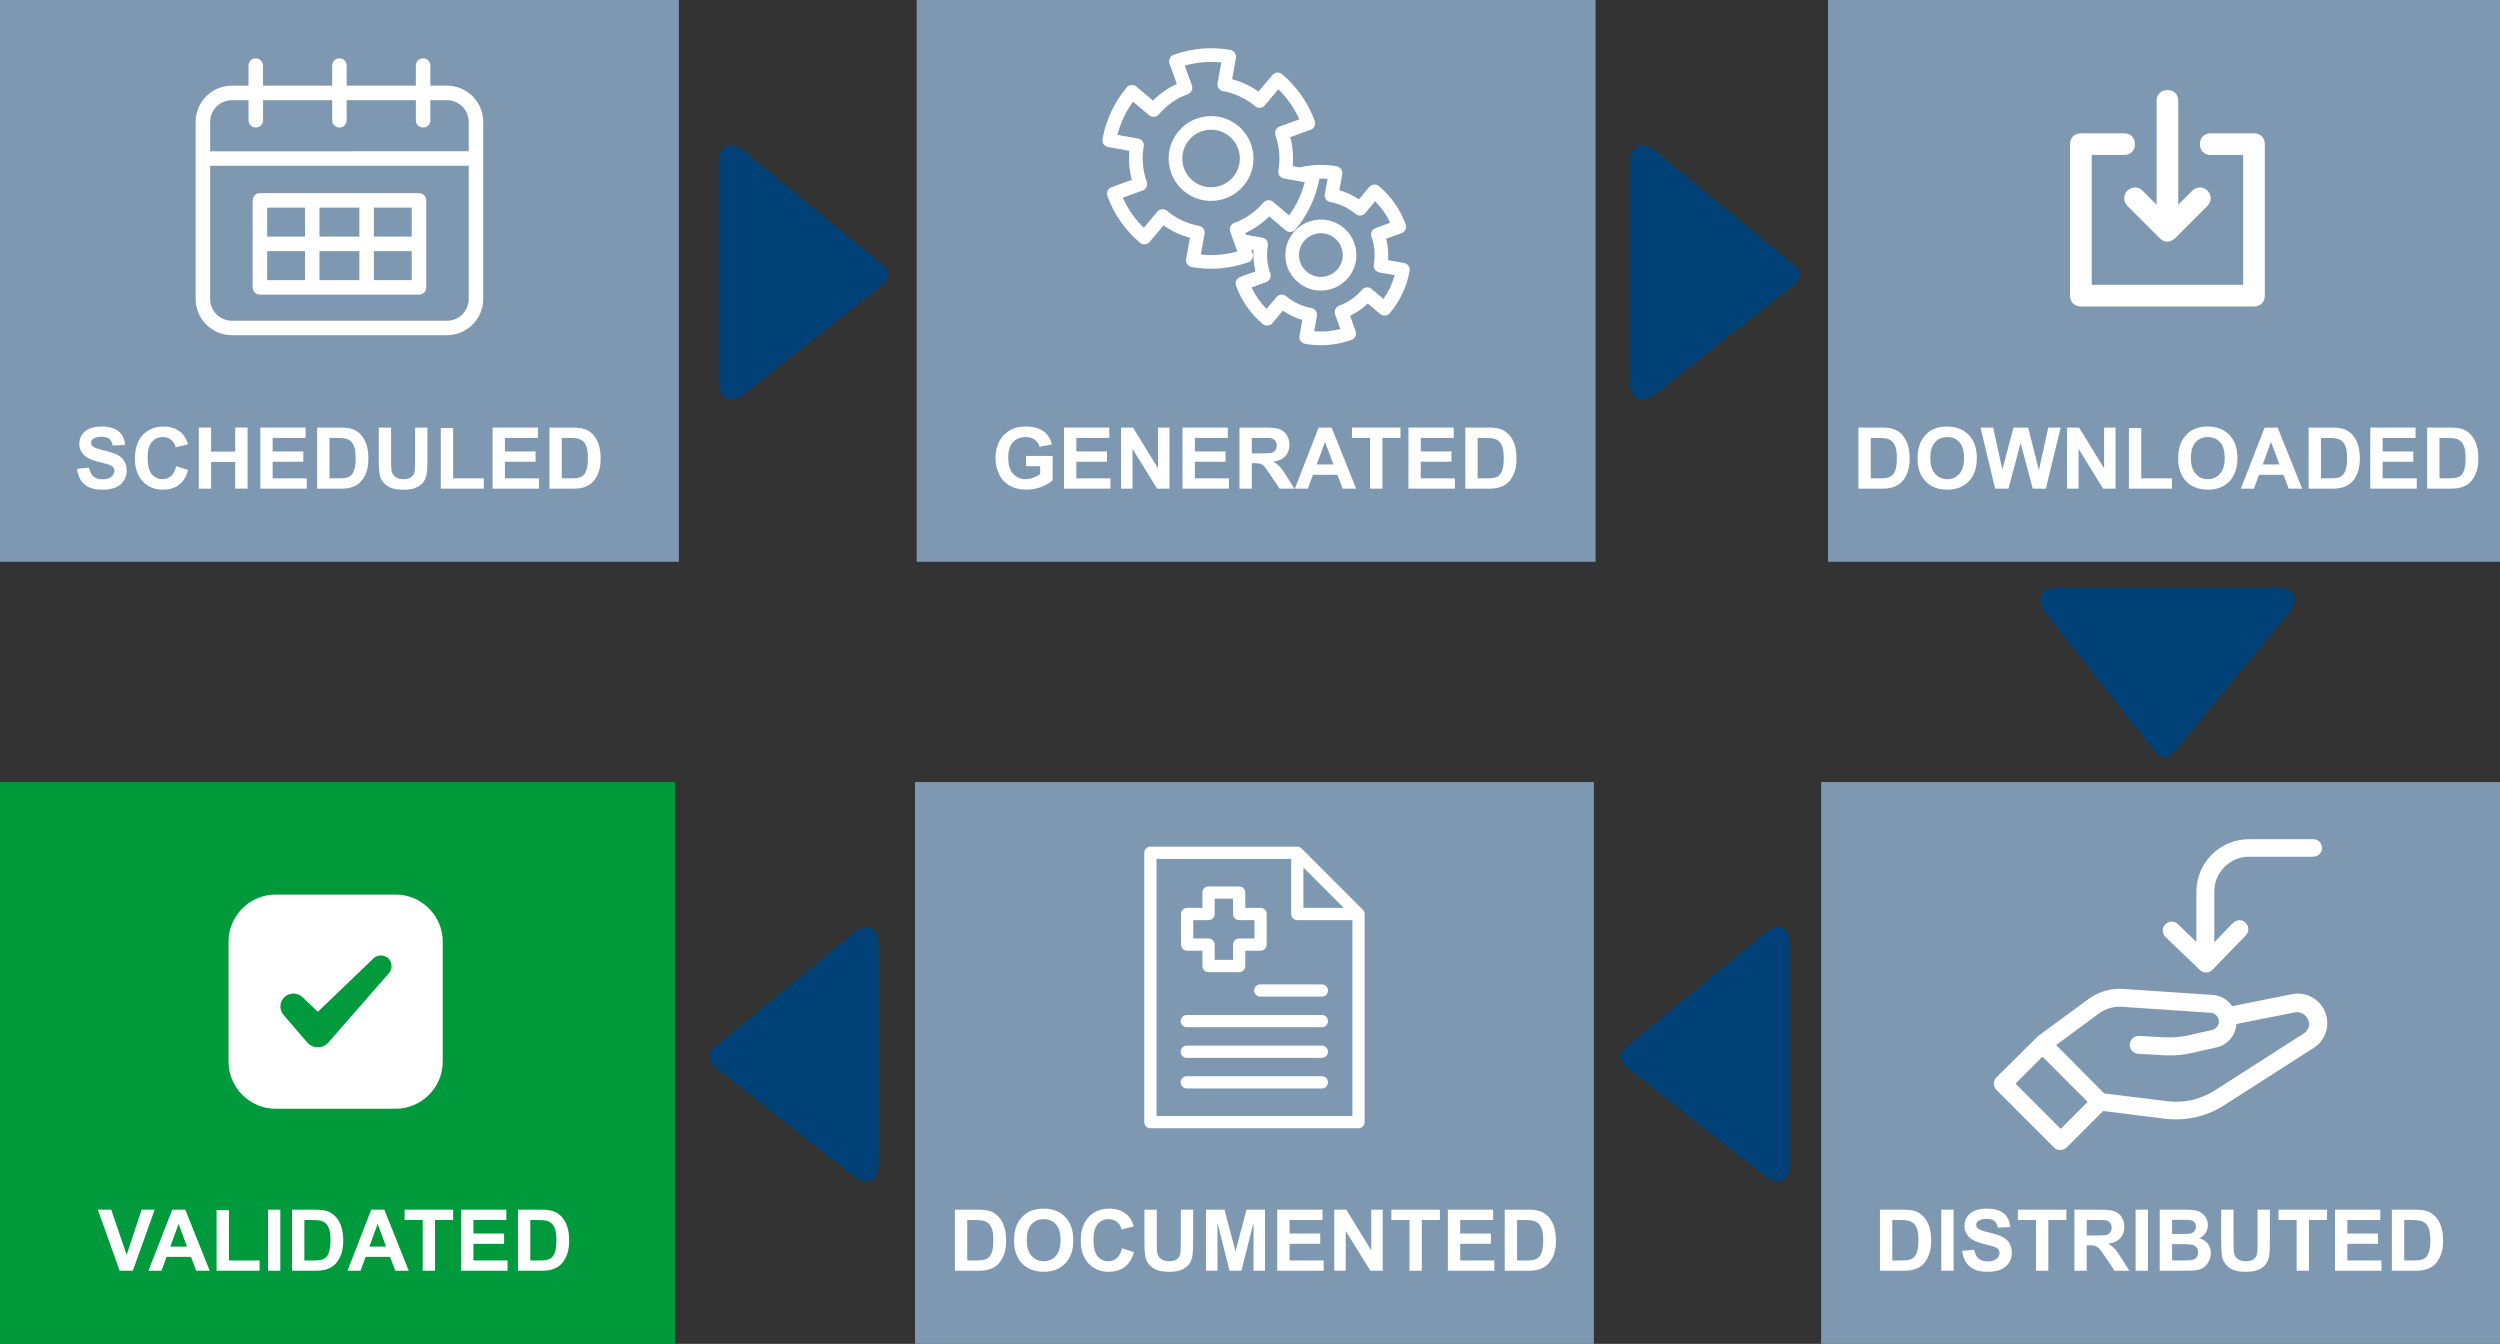 <?xml version="1.0" encoding="utf-8"?>
<!-- Generator: Adobe Illustrator 14.0.0, SVG Export Plug-In . SVG Version: 6.00 Build 43363)  -->
<!DOCTYPE svg PUBLIC "-//W3C//DTD SVG 1.1//EN" "http://www.w3.org/Graphics/SVG/1.1/DTD/svg11.dtd">
<svg version="1.1" id="Calque_1" xmlns="http://www.w3.org/2000/svg" xmlns:xlink="http://www.w3.org/1999/xlink" x="0px" y="0px"
	 width="351.622px" height="189.012px" viewBox="0 0 351.622 189.012" enable-background="new 0 0 351.622 189.012"
	 xml:space="preserve">
<rect x="0" y="0" width="351.622" height="189.012" fill="#333333" stroke="none"/>
<path fill="#004277" d="M101.087,22.953c0-2.549,1.602-3.299,3.577-1.676l19.613,16.115c0.876,0.721,0.866,1.873-0.029,2.578
	l-19.525,15.391c-2.008,1.584-3.636,0.799-3.636-1.748V22.953z"/>
<g>
	<rect fill="#7F98B1" width="95.482" height="79.012"/>
	<g>
		<path fill="#FFFFFF" d="M36.556,41.438h22.372c0.271,0,0.528-0.105,0.721-0.297c0.192-0.193,0.297-0.451,0.297-0.723V28.184
			c0-0.27-0.104-0.527-0.297-0.721c-0.192-0.191-0.45-0.301-0.721-0.301H36.556c-0.564,0-1.019,0.459-1.019,1.021v12.234
			c0,0.271,0.107,0.529,0.298,0.723C36.026,41.332,36.286,41.438,36.556,41.438L36.556,41.438z M52.584,29.203h5.323v4.078h-5.323
			V29.203z M52.584,35.32h5.323v4.08h-5.323V35.32z M44.938,29.203h5.608v4.078h-5.608V29.203z M44.938,35.32h5.608v4.08h-5.608
			V35.32z M37.576,29.203h5.323v4.078h-5.323V29.203z M37.576,35.32h5.323v4.08h-5.323V35.32z"/>
		<path fill="#FFFFFF" d="M67.967,17.146c0-1.352-0.539-2.648-1.494-3.605c-0.956-0.955-2.254-1.494-3.604-1.494h-2.342V9.223
			c0-0.561-0.453-1.02-1.018-1.02s-1.021,0.459-1.021,1.02v2.824h-9.727V9.223c0-0.561-0.458-1.02-1.021-1.02
			c-0.563,0-1.019,0.459-1.019,1.02v2.824h-9.727V9.223c0-0.561-0.457-1.02-1.021-1.02c-0.563,0-1.018,0.459-1.018,1.02v2.824
			h-2.342c-1.352,0-2.648,0.539-3.604,1.494c-0.958,0.957-1.494,2.254-1.494,3.605v24.898c0,1.352,0.537,2.648,1.494,3.605
			c0.956,0.957,2.252,1.492,3.604,1.492h30.254c1.35,0,2.645-0.535,3.604-1.492c0.956-0.957,1.494-2.254,1.494-3.605V17.146z
			 M65.925,42.049v0.002c0,0.811-0.32,1.59-0.894,2.164c-0.574,0.574-1.35,0.895-2.162,0.895H32.616c-0.812,0-1.59-0.32-2.164-0.895
			c-0.572-0.574-0.894-1.354-0.894-2.164V23.314h36.37L65.925,42.049z M65.925,21.279l-36.369,0.002v-4.129
			c0-0.813,0.321-1.592,0.896-2.162c0.574-0.574,1.352-0.896,2.164-0.896h2.341v2.824c0,0.564,0.455,1.018,1.018,1.018
			c0.564,0,1.021-0.453,1.021-1.018v-2.83h9.727v2.824c0,0.563,0.457,1.02,1.019,1.02c0.563,0,1.021-0.457,1.021-1.02v-2.824h9.727
			v2.824c0,0.563,0.457,1.02,1.021,1.02s1.018-0.457,1.018-1.02v-2.824h2.342c0.812,0,1.588,0.322,2.162,0.895
			c0.574,0.574,0.894,1.355,0.894,2.164V21.279z"/>
	</g>
	<g>
		<path fill="#FFFFFF" d="M10.839,65.933l1.688-0.164c0.102,0.566,0.308,0.982,0.618,1.248s0.729,0.398,1.257,0.398
			c0.559,0,0.979-0.118,1.263-0.354s0.425-0.513,0.425-0.829c0-0.203-0.06-0.376-0.179-0.519s-0.327-0.267-0.624-0.372
			c-0.203-0.07-0.666-0.195-1.389-0.375c-0.93-0.23-1.582-0.514-1.957-0.85c-0.527-0.473-0.791-1.049-0.791-1.729
			c0-0.438,0.124-0.847,0.372-1.228s0.605-0.671,1.072-0.87s1.03-0.299,1.69-0.299c1.078,0,1.89,0.236,2.435,0.709
			s0.831,1.104,0.858,1.893l-1.734,0.076c-0.074-0.441-0.233-0.759-0.478-0.952s-0.61-0.29-1.099-0.29
			c-0.504,0-0.898,0.104-1.184,0.311c-0.184,0.133-0.275,0.311-0.275,0.533c0,0.203,0.086,0.377,0.258,0.521
			c0.219,0.184,0.75,0.375,1.594,0.574s1.468,0.405,1.872,0.618s0.721,0.504,0.949,0.873s0.343,0.825,0.343,1.368
			c0,0.492-0.137,0.953-0.41,1.383s-0.66,0.749-1.16,0.958s-1.123,0.313-1.869,0.313c-1.086,0-1.92-0.251-2.502-0.753
			S10.952,66.894,10.839,65.933z"/>
		<path fill="#FFFFFF" d="M24.778,65.569l1.682,0.533c-0.258,0.938-0.687,1.634-1.286,2.089s-1.36,0.683-2.282,0.683
			c-1.141,0-2.078-0.39-2.813-1.169s-1.102-1.845-1.102-3.196c0-1.43,0.369-2.54,1.107-3.331s1.709-1.187,2.912-1.187
			c1.051,0,1.904,0.311,2.561,0.932c0.391,0.367,0.684,0.895,0.879,1.582l-1.717,0.41c-0.102-0.445-0.313-0.797-0.636-1.055
			s-0.714-0.387-1.175-0.387c-0.637,0-1.153,0.229-1.55,0.686s-0.595,1.197-0.595,2.221c0,1.086,0.195,1.859,0.586,2.32
			s0.898,0.691,1.523,0.691c0.461,0,0.857-0.146,1.189-0.439S24.634,66.198,24.778,65.569z"/>
		<path fill="#FFFFFF" d="M27.954,68.728v-8.59h1.734v3.381h3.398v-3.381h1.734v8.59h-1.734v-3.756h-3.398v3.756H27.954z"/>
		<path fill="#FFFFFF" d="M36.614,68.728v-8.59h6.369v1.453h-4.635v1.904h4.313v1.447h-4.313v2.338h4.799v1.447H36.614z"/>
		<path fill="#FFFFFF" d="M44.612,60.138h3.17c0.715,0,1.26,0.055,1.635,0.164c0.504,0.148,0.936,0.412,1.295,0.791
			s0.633,0.843,0.82,1.392s0.281,1.226,0.281,2.03c0,0.707-0.088,1.316-0.264,1.828c-0.215,0.625-0.521,1.131-0.92,1.518
			c-0.301,0.293-0.707,0.521-1.219,0.686c-0.383,0.121-0.895,0.182-1.535,0.182h-3.264V60.138z M46.347,61.591v5.689h1.295
			c0.484,0,0.834-0.027,1.049-0.082c0.281-0.07,0.515-0.189,0.7-0.357s0.337-0.444,0.454-0.829s0.176-0.909,0.176-1.573
			s-0.059-1.174-0.176-1.529s-0.281-0.633-0.492-0.832s-0.479-0.334-0.803-0.404c-0.242-0.055-0.717-0.082-1.424-0.082H46.347z"/>
		<path fill="#FFFFFF" d="M53.272,60.138h1.734v4.652c0,0.738,0.021,1.217,0.064,1.436c0.074,0.352,0.251,0.634,0.53,0.847
			s0.661,0.319,1.146,0.319c0.492,0,0.863-0.101,1.113-0.302s0.4-0.448,0.451-0.741s0.076-0.779,0.076-1.459v-4.752h1.734v4.512
			c0,1.031-0.047,1.76-0.141,2.186s-0.267,0.785-0.519,1.078s-0.589,0.526-1.011,0.7s-0.973,0.261-1.652,0.261
			c-0.82,0-1.442-0.095-1.866-0.284s-0.759-0.436-1.005-0.738s-0.408-0.62-0.486-0.952c-0.113-0.492-0.17-1.219-0.17-2.18V60.138z"
			/>
		<path fill="#FFFFFF" d="M61.997,68.728v-8.52h1.734v7.072h4.313v1.447H61.997z"/>
		<path fill="#FFFFFF" d="M69.28,68.728v-8.59h6.369v1.453h-4.635v1.904h4.313v1.447h-4.313v2.338h4.799v1.447H69.28z"/>
		<path fill="#FFFFFF" d="M77.278,60.138h3.17c0.715,0,1.26,0.055,1.635,0.164c0.504,0.148,0.936,0.412,1.295,0.791
			s0.633,0.843,0.82,1.392s0.281,1.226,0.281,2.03c0,0.707-0.088,1.316-0.264,1.828c-0.215,0.625-0.521,1.131-0.92,1.518
			c-0.301,0.293-0.707,0.521-1.219,0.686c-0.383,0.121-0.895,0.182-1.535,0.182h-3.264V60.138z M79.013,61.591v5.689h1.295
			c0.484,0,0.834-0.027,1.049-0.082c0.281-0.07,0.515-0.189,0.7-0.357s0.337-0.444,0.454-0.829s0.176-0.909,0.176-1.573
			s-0.059-1.174-0.176-1.529s-0.281-0.633-0.492-0.832s-0.479-0.334-0.803-0.404c-0.242-0.055-0.717-0.082-1.424-0.082H79.013z"/>
	</g>
</g>
<rect x="128.927" fill="#7F98B1" width="95.482" height="79.012"/>
<g>
	<path fill="#FFFFFF" d="M144.313,65.569v-1.447h3.738v3.422c-0.363,0.352-0.89,0.661-1.579,0.929s-1.388,0.401-2.095,0.401
		c-0.898,0-1.682-0.188-2.35-0.565s-1.17-0.916-1.506-1.617s-0.504-1.464-0.504-2.288c0-0.895,0.188-1.689,0.563-2.385
		s0.924-1.229,1.646-1.6c0.551-0.285,1.236-0.428,2.057-0.428c1.066,0,1.899,0.224,2.499,0.671s0.985,1.065,1.157,1.854
		l-1.723,0.322c-0.121-0.422-0.349-0.755-0.683-0.999s-0.751-0.366-1.251-0.366c-0.758,0-1.36,0.24-1.808,0.721
		s-0.671,1.193-0.671,2.139c0,1.02,0.227,1.784,0.68,2.294s1.047,0.765,1.781,0.765c0.363,0,0.728-0.071,1.093-0.214
		s0.679-0.315,0.94-0.519v-1.09H144.313z"/>
	<path fill="#FFFFFF" d="M149.65,68.728v-8.59h6.369v1.453h-4.635v1.904h4.313v1.447h-4.313v2.338h4.799v1.447H149.65z"/>
	<path fill="#FFFFFF" d="M157.672,68.728v-8.59h1.688l3.516,5.736v-5.736h1.611v8.59h-1.74l-3.463-5.602v5.602H157.672z"/>
	<path fill="#FFFFFF" d="M166.32,68.728v-8.59h6.369v1.453h-4.635v1.904h4.313v1.447h-4.313v2.338h4.799v1.447H166.32z"/>
	<path fill="#FFFFFF" d="M174.33,68.728v-8.59h3.65c0.918,0,1.585,0.077,2.001,0.231s0.749,0.429,0.999,0.823
		s0.375,0.846,0.375,1.354c0,0.645-0.189,1.177-0.568,1.597s-0.945,0.685-1.699,0.794c0.375,0.219,0.685,0.459,0.929,0.721
		s0.573,0.727,0.987,1.395l1.049,1.676h-2.074l-1.254-1.869c-0.445-0.668-0.75-1.089-0.914-1.263s-0.338-0.293-0.521-0.357
		s-0.475-0.097-0.873-0.097h-0.352v3.586H174.33z M176.064,63.771h1.283c0.832,0,1.352-0.035,1.559-0.105s0.369-0.191,0.486-0.363
		s0.176-0.387,0.176-0.645c0-0.289-0.077-0.522-0.231-0.7s-0.372-0.29-0.653-0.337c-0.141-0.02-0.563-0.029-1.266-0.029h-1.354
		V63.771z"/>
	<path fill="#FFFFFF" d="M190.736,68.728h-1.887l-0.75-1.951h-3.434l-0.709,1.951h-1.84l3.346-8.59h1.834L190.736,68.728z
		 M187.543,65.329l-1.184-3.188l-1.16,3.188H187.543z"/>
	<path fill="#FFFFFF" d="M192.699,68.728v-7.137h-2.549v-1.453h6.826v1.453h-2.543v7.137H192.699z"/>
	<path fill="#FFFFFF" d="M198.096,68.728v-8.59h6.369v1.453h-4.635v1.904h4.313v1.447h-4.313v2.338h4.799v1.447H198.096z"/>
	<path fill="#FFFFFF" d="M206.094,60.138h3.17c0.715,0,1.26,0.055,1.635,0.164c0.504,0.148,0.936,0.412,1.295,0.791
		s0.633,0.843,0.82,1.392s0.281,1.226,0.281,2.03c0,0.707-0.088,1.316-0.264,1.828c-0.215,0.625-0.521,1.131-0.92,1.518
		c-0.301,0.293-0.707,0.521-1.219,0.686c-0.383,0.121-0.895,0.182-1.535,0.182h-3.264V60.138z M207.828,61.591v5.689h1.295
		c0.484,0,0.834-0.027,1.049-0.082c0.281-0.07,0.515-0.189,0.7-0.357s0.337-0.444,0.454-0.829s0.176-0.909,0.176-1.573
		s-0.059-1.174-0.176-1.529s-0.281-0.633-0.492-0.832s-0.479-0.334-0.803-0.404c-0.242-0.055-0.717-0.082-1.424-0.082H207.828z"/>
</g>
<g>
	<path fill="#FFFFFF" d="M174.897,26.139c1.026-1.219,1.518-2.764,1.382-4.352c-0.135-1.588-0.881-3.027-2.099-4.055
		c-1.218-1.025-2.763-1.52-4.351-1.383s-3.027,0.881-4.055,2.1c-1.026,1.219-1.518,2.764-1.383,4.352
		c0.136,1.588,0.881,3.027,2.1,4.055c1.117,0.941,2.481,1.4,3.84,1.4C172.03,28.256,173.719,27.535,174.897,26.139z M173.43,24.9
		c-1.438,1.707-3.995,1.924-5.701,0.486c-1.705-1.438-1.924-3.994-0.485-5.701c0.696-0.826,1.673-1.332,2.749-1.424
		c0.117-0.01,0.234-0.014,0.351-0.014c0.952,0,1.864,0.332,2.601,0.953c0.826,0.695,1.332,1.672,1.424,2.748
		C174.459,23.027,174.126,24.074,173.43,24.9z"/>
	<path fill="#FFFFFF" d="M188.996,32.057c-2.104-1.775-5.262-1.506-7.036,0.6c-0.86,1.02-1.271,2.313-1.158,3.643
		c0.114,1.328,0.737,2.535,1.758,3.395c0.909,0.766,2.034,1.176,3.21,1.176c0.144,0,0.288-0.006,0.433-0.02
		c1.329-0.113,2.534-0.736,3.394-1.758c0.86-1.02,1.271-2.313,1.157-3.641C190.641,34.121,190.017,32.916,188.996,32.057z
		 M188.129,37.855c-0.529,0.629-1.271,1.012-2.09,1.082c-0.819,0.07-1.615-0.184-2.243-0.713c-1.296-1.092-1.462-3.035-0.369-4.332
		c0.607-0.721,1.478-1.092,2.354-1.092c0.7,0,1.403,0.236,1.979,0.723c0.627,0.529,1.012,1.271,1.081,2.09
		C188.911,36.432,188.658,37.229,188.129,37.855z"/>
	<path fill="#FFFFFF" d="M198.264,38.105c0.012-0.066,0.017-0.131,0.015-0.195c-0.001-0.031-0.008-0.061-0.012-0.092
		s-0.005-0.064-0.012-0.094c-0.014-0.061-0.033-0.119-0.058-0.176l0,0c-0.024-0.055-0.055-0.107-0.088-0.156
		c-0.001-0.002-0.002-0.004-0.003-0.004c-0.029-0.043-0.063-0.08-0.099-0.117c-0.008-0.008-0.013-0.018-0.021-0.023
		c-0.031-0.031-0.066-0.057-0.102-0.082c-0.015-0.012-0.027-0.023-0.044-0.035c-0.021-0.014-0.046-0.023-0.068-0.035
		c-0.032-0.018-0.063-0.037-0.099-0.051c-0.006-0.002-0.012-0.002-0.017-0.006c-0.055-0.02-0.111-0.037-0.17-0.047l-2.255-0.402
		c0.075-1.014-0.012-2.033-0.257-3.02l2.153-0.779c0.245-0.088,0.431-0.266,0.536-0.482c0.002-0.004,0.005-0.008,0.006-0.012
		c0.023-0.049,0.041-0.102,0.056-0.154c0.002-0.006,0.005-0.012,0.007-0.02c0.013-0.051,0.02-0.104,0.023-0.158
		c0.001-0.008,0.004-0.016,0.004-0.023c0.007-0.125-0.011-0.254-0.056-0.379c0,0-0.001,0-0.001-0.002
		c-0.751-2.08-2.046-3.938-3.743-5.371c-0.004-0.004-0.007-0.008-0.011-0.012c-0.404-0.342-1.011-0.289-1.353,0.115l-1.475,1.75
		c-0.841-0.574-1.767-1.008-2.742-1.287l0.398-2.23c0.002-0.008,0.005-0.016,0.007-0.023c0.061-0.344-0.072-0.674-0.316-0.887
		c-0.127-0.113-0.283-0.195-0.462-0.227c-0.007-0.002-0.013,0-0.02-0.002c-1.736-0.305-3.476-0.248-5.176,0.162l-0.991-0.178
		c0.126-1.369,0.008-2.754-0.349-4.082l2.868-1.037l0,0c0.063-0.023,0.121-0.051,0.176-0.084c0.017-0.01,0.029-0.023,0.044-0.033
		c0.037-0.025,0.074-0.051,0.106-0.08c0.042-0.039,0.079-0.082,0.113-0.127c0.003-0.004,0.007-0.008,0.01-0.012
		c0.109-0.148,0.174-0.328,0.184-0.514c0-0.002,0-0.002,0-0.002c0.002-0.027-0.002-0.055-0.003-0.082
		c-0.003-0.098-0.018-0.197-0.053-0.295c-0.917-2.543-2.499-4.813-4.575-6.568c-0.006-0.004-0.01-0.01-0.016-0.016
		c-0.405-0.342-1.011-0.289-1.352,0.115l-1.966,2.332c-1.124-0.799-2.381-1.389-3.708-1.742l0.536-3.002l0,0l0,0
		c0.008-0.045,0.009-0.088,0.01-0.131c0.001-0.021,0.006-0.043,0.005-0.063c-0.001-0.033-0.008-0.064-0.012-0.098
		c-0.004-0.029-0.005-0.061-0.012-0.09c-0.008-0.037-0.022-0.072-0.035-0.107c-0.008-0.021-0.014-0.047-0.023-0.068
		c-0.021-0.047-0.047-0.092-0.075-0.135c-0.006-0.008-0.009-0.018-0.015-0.025c-0.105-0.15-0.254-0.271-0.432-0.344l0,0
		c-0.052-0.02-0.106-0.033-0.163-0.045c-0.008-0.002-0.016-0.006-0.023-0.008h-0.001l0,0c-2.676-0.475-5.44-0.238-7.996,0.682l0,0
		c0,0,0,0-0.001,0c-0.033,0.012-0.063,0.029-0.094,0.045c-0.027,0.014-0.056,0.023-0.081,0.039s-0.046,0.035-0.07,0.053
		c-0.026,0.02-0.056,0.039-0.08,0.061c-0.014,0.014-0.023,0.029-0.037,0.041c-0.029,0.033-0.061,0.063-0.086,0.098
		c-0.001,0.002-0.002,0.004-0.002,0.004c-0.18,0.248-0.238,0.578-0.127,0.889c0.001,0,0.002,0.002,0.002,0.002l1.035,2.865
		c-1.247,0.574-2.386,1.369-3.359,2.346l-2.33-1.965l0,0h-0.001l-0.001-0.002c-0.405-0.342-1.011-0.289-1.352,0.115
		c-0.005,0.006-0.008,0.014-0.013,0.02c-1.749,2.08-2.924,4.586-3.397,7.248c-0.023,0.129-0.019,0.256,0.008,0.375
		c0.001,0.002,0,0.004,0.001,0.004c0.014,0.061,0.033,0.119,0.058,0.176h0.001c0.023,0.055,0.053,0.104,0.085,0.152
		c0.002,0.002,0.003,0.006,0.005,0.008c0.033,0.047,0.07,0.092,0.111,0.131c0.003,0.004,0.005,0.008,0.008,0.01
		c0.041,0.041,0.087,0.076,0.135,0.107c0.004,0.004,0.007,0.006,0.011,0.01c0.104,0.066,0.224,0.115,0.354,0.139
		c0.001,0,0.001,0,0.001,0l3.001,0.537c-0.126,1.369-0.009,2.754,0.348,4.082l-2.867,1.037c0,0,0,0-0.001,0
		c-0.062,0.021-0.121,0.051-0.175,0.084c-0.015,0.008-0.025,0.02-0.039,0.029c-0.039,0.025-0.078,0.053-0.111,0.084
		c-0.012,0.012-0.021,0.023-0.031,0.035c-0.033,0.033-0.065,0.066-0.093,0.104c-0.004,0.006-0.007,0.014-0.012,0.02
		c-0.03,0.045-0.059,0.09-0.082,0.139c-0.003,0.008-0.004,0.016-0.008,0.023c-0.021,0.049-0.041,0.098-0.054,0.15
		c0,0.002,0,0.004-0.001,0.006c-0.044,0.178-0.038,0.369,0.029,0.555c0.917,2.543,2.5,4.814,4.576,6.568
		c0.005,0.006,0.009,0.01,0.014,0.016c0.181,0.15,0.4,0.225,0.618,0.225c0.273,0,0.545-0.115,0.734-0.34v-0.002h0.001l0,0
		l1.965-2.33c1.124,0.797,2.38,1.389,3.708,1.742l-0.536,2.998c-0.094,0.521,0.254,1.021,0.775,1.113
		c0.004,0.002,0.007,0.002,0.011,0.002c0.898,0.16,1.807,0.238,2.714,0.238c1.79,0,3.576-0.309,5.271-0.918h0.001l0,0
		c0.03-0.012,0.057-0.027,0.085-0.041c0.03-0.016,0.063-0.027,0.09-0.043c0.045-0.027,0.084-0.061,0.123-0.094
		c0.009-0.008,0.02-0.012,0.027-0.02c0.132-0.123,0.224-0.279,0.271-0.449c0.002-0.008,0.006-0.014,0.008-0.021
		c0.009-0.035,0.012-0.07,0.017-0.107c0.003-0.025,0.01-0.051,0.012-0.076c0.001-0.02-0.003-0.039-0.003-0.059
		c0-0.043,0.001-0.086-0.006-0.131c-0.001-0.008-0.004-0.014-0.005-0.021c-0.01-0.055-0.022-0.111-0.042-0.166c0,0,0,0,0-0.002
		l-0.198-0.545l0.337,0.061c-0.075,1.012,0.012,2.031,0.257,3.016l-2.15,0.777c-0.001,0-0.001,0-0.002,0.002
		c-0.188,0.066-0.341,0.186-0.45,0.336c-0.006,0.01-0.01,0.02-0.016,0.027c-0.029,0.043-0.057,0.086-0.078,0.131
		c-0.008,0.018-0.012,0.037-0.02,0.057c-0.016,0.037-0.031,0.076-0.042,0.117c-0.002,0.008-0.002,0.018-0.004,0.025
		c-0.038,0.172-0.032,0.357,0.032,0.535c0.75,2.078,2.044,3.936,3.741,5.371c0.005,0.004,0.009,0.01,0.014,0.014
		c0.18,0.152,0.399,0.227,0.618,0.227c0.273,0,0.544-0.117,0.733-0.342h0.001l0,0c0.001,0,0.001,0,0.001-0.002l1.475-1.748
		c0.841,0.574,1.767,1.01,2.741,1.289l-0.401,2.25c-0.094,0.523,0.253,1.021,0.775,1.113c0.005,0.002,0.009,0.002,0.014,0.002
		c0.732,0.131,1.474,0.195,2.215,0.195c1.464,0,2.925-0.252,4.312-0.752c0.063-0.021,0.121-0.051,0.176-0.084
		c0.006-0.004,0.01-0.008,0.014-0.01c0.049-0.031,0.096-0.066,0.137-0.104c0.014-0.012,0.023-0.027,0.035-0.039
		c0.031-0.033,0.063-0.064,0.089-0.1c0.008-0.012,0.013-0.023,0.021-0.035c0.026-0.039,0.053-0.08,0.072-0.123
		c0.004-0.008,0.005-0.016,0.009-0.023c0.021-0.049,0.04-0.098,0.054-0.15c0-0.002,0-0.004,0.001-0.004
		c0.029-0.119,0.036-0.244,0.019-0.367c-0.001-0.002-0.001-0.004-0.002-0.006c-0.009-0.063-0.023-0.123-0.045-0.184h-0.001
		l-0.777-2.152c0.914-0.441,1.753-1.027,2.484-1.734l1.748,1.473c0,0.002,0.001,0.002,0.001,0.002
		c0.046,0.039,0.094,0.072,0.143,0.1c0.148,0.086,0.313,0.127,0.477,0.127c0.273,0,0.545-0.115,0.734-0.342
		c0.003-0.004,0.005-0.008,0.009-0.012c1.431-1.701,2.392-3.75,2.78-5.928C198.264,38.105,198.264,38.105,198.264,38.105z
		 M168.898,35.799l0.521-2.922c0.094-0.521-0.254-1.02-0.775-1.113c-0.009-0.002-0.018,0-0.026-0.002
		c-1.646-0.299-3.195-1.029-4.481-2.113c-0.305-0.256-0.721-0.291-1.055-0.121c-0.032,0.016-0.062,0.039-0.092,0.059
		c-0.022,0.016-0.046,0.025-0.066,0.043c-0.05,0.039-0.098,0.084-0.14,0.135l-1.913,2.27c-1.247-1.211-2.25-2.65-2.952-4.23
		l2.788-1.008h0.001l0.001-0.002h0.001c0,0,0.001,0,0.002,0c0.074-0.027,0.142-0.064,0.204-0.107
		c0.018-0.012,0.033-0.025,0.05-0.037c0.049-0.037,0.093-0.078,0.134-0.125c0.008-0.008,0.019-0.016,0.026-0.025l0.002-0.002
		c0.005-0.006,0.008-0.014,0.013-0.02c0.021-0.025,0.037-0.053,0.054-0.08c0.018-0.027,0.036-0.057,0.051-0.084
		c0.009-0.02,0.016-0.041,0.023-0.061c0.017-0.039,0.032-0.078,0.043-0.117c0.003-0.014,0.005-0.029,0.008-0.043
		c0.01-0.047,0.019-0.094,0.021-0.141c0.001-0.014-0.001-0.027,0-0.041c0.001-0.049,0-0.098-0.007-0.146
		c-0.002-0.012-0.005-0.023-0.008-0.037c-0.008-0.051-0.02-0.1-0.037-0.148c-0.001-0.004-0.001-0.008-0.002-0.012
		c-0.571-1.588-0.718-3.307-0.424-4.967c0.001-0.004,0-0.006,0.001-0.01c0.008-0.047,0.01-0.094,0.011-0.143
		c0-0.016,0.002-0.033,0.002-0.049c-0.002-0.041-0.009-0.082-0.016-0.123c-0.004-0.021-0.005-0.043-0.01-0.064
		c-0.008-0.035-0.022-0.07-0.035-0.104c-0.008-0.023-0.015-0.049-0.024-0.072c-0.014-0.029-0.032-0.057-0.05-0.086
		c-0.015-0.025-0.027-0.051-0.044-0.074s-0.037-0.045-0.056-0.066c-0.023-0.025-0.045-0.053-0.07-0.076
		c-0.005-0.004-0.008-0.01-0.012-0.014c-0.009-0.008-0.02-0.012-0.028-0.02c-0.05-0.041-0.104-0.078-0.161-0.107
		c-0.02-0.012-0.037-0.021-0.057-0.029c-0.07-0.033-0.144-0.059-0.222-0.072c-0.002-0.002-0.004-0.002-0.006-0.002l-2.921-0.521
		c0.424-1.678,1.169-3.266,2.193-4.67l2.27,1.912c0.045,0.037,0.092,0.07,0.142,0.1c0.148,0.084,0.313,0.127,0.477,0.127
		c0.273,0,0.544-0.117,0.734-0.342c1.085-1.287,2.489-2.27,4.062-2.842c0.008-0.002,0.016-0.002,0.023-0.006
		c0.498-0.18,0.756-0.73,0.576-1.229l-1.009-2.793c1.669-0.471,3.416-0.619,5.141-0.438l-0.522,2.924
		c-0.093,0.521,0.254,1.02,0.776,1.113c0.009,0,0.018,0,0.026,0.002c1.645,0.297,3.194,1.027,4.481,2.113
		c0.18,0.15,0.399,0.225,0.618,0.225c0.137,0,0.272-0.029,0.398-0.086s0.241-0.143,0.336-0.256l1.912-2.268
		c1.247,1.211,2.251,2.648,2.953,4.23l-2.788,1.008c-0.001,0-0.001,0-0.002,0c-0.083,0.029-0.157,0.074-0.226,0.123
		c-0.017,0.01-0.031,0.021-0.047,0.035c-0.067,0.053-0.129,0.111-0.179,0.18v0.002l-0.002,0.002c-0.012,0.016-0.02,0.035-0.03,0.051
		c-0.021,0.035-0.044,0.068-0.062,0.105c-0.021,0.045-0.035,0.092-0.049,0.139c-0.004,0.012-0.009,0.021-0.012,0.035
		c-0.014,0.053-0.021,0.107-0.025,0.162c-0.001,0.006-0.002,0.012-0.003,0.02c-0.007,0.133,0.014,0.268,0.062,0.393
		c0.565,1.582,0.711,3.293,0.417,4.949c0,0.004,0,0.006-0.001,0.01c-0.007,0.045-0.009,0.088-0.01,0.133
		c0,0.02-0.003,0.041-0.002,0.061c0.001,0.037,0.008,0.072,0.014,0.107c0.004,0.025,0.005,0.053,0.012,0.078
		c0.007,0.031,0.02,0.061,0.029,0.092c0.011,0.027,0.019,0.057,0.03,0.084c0.013,0.027,0.029,0.053,0.045,0.078
		c0.016,0.027,0.03,0.057,0.049,0.082c0.016,0.021,0.034,0.041,0.052,0.061c0.024,0.029,0.048,0.057,0.075,0.084
		c0.004,0.002,0.006,0.008,0.011,0.012c0.008,0.006,0.019,0.01,0.027,0.018c0.05,0.043,0.104,0.078,0.163,0.109
		c0.019,0.012,0.036,0.021,0.055,0.029c0.07,0.031,0.145,0.059,0.224,0.072c0.002,0.002,0.003,0.002,0.004,0.002l2.922,0.521
		c-0.424,1.678-1.17,3.266-2.194,4.67l-2.267-1.91c-0.001,0-0.001-0.002-0.002-0.002c-0.405-0.342-1.011-0.291-1.353,0.115
		c-1.088,1.289-2.495,2.273-4.071,2.844c-0.18,0.063-0.344,0.178-0.464,0.344c-0.01,0.014-0.015,0.029-0.024,0.043
		c-0.029,0.047-0.056,0.092-0.077,0.143c-0.012,0.027-0.021,0.057-0.03,0.086c-0.014,0.041-0.024,0.084-0.032,0.127
		c-0.004,0.027-0.01,0.055-0.012,0.084c-0.005,0.053-0.004,0.105,0,0.16c0.002,0.018,0,0.035,0.003,0.053
		c0.009,0.064,0.024,0.131,0.048,0.195c0.001,0.002,0.003,0.006,0.005,0.008c0.002,0.006,0.002,0.012,0.004,0.018l0.999,2.764
		C172.368,35.834,170.621,35.982,168.898,35.799z M188.352,42.994c-0.002,0-0.004,0.002-0.005,0.002
		c-0.051,0.02-0.1,0.043-0.147,0.07c-0.009,0.006-0.019,0.01-0.027,0.016c-0.038,0.021-0.072,0.051-0.107,0.08
		c-0.016,0.012-0.032,0.023-0.047,0.037c-0.006,0.008-0.014,0.012-0.02,0.018c-0.011,0.01-0.017,0.025-0.027,0.035
		c-0.043,0.049-0.081,0.1-0.114,0.156c-0.013,0.02-0.026,0.041-0.037,0.063c-0.034,0.068-0.06,0.139-0.076,0.213
		c-0.005,0.023-0.007,0.045-0.01,0.068c-0.01,0.061-0.013,0.121-0.011,0.184c0.001,0.021,0.001,0.043,0.003,0.066
		c0.009,0.072,0.022,0.146,0.049,0.219c0.001,0.004,0.004,0.006,0.005,0.01c0.002,0.006,0.002,0.01,0.004,0.016l0.734,2.031
		c-1.2,0.314-2.445,0.42-3.679,0.313l0.384-2.152c0.094-0.521-0.254-1.021-0.775-1.113c-0.006-0.002-0.012,0-0.019-0.002
		c-1.295-0.234-2.515-0.809-3.527-1.662c-0.405-0.342-1.011-0.289-1.353,0.115l0,0c0,0,0,0-0.001,0l-1.408,1.672
		c-0.875-0.883-1.591-1.906-2.113-3.027l2.056-0.744c0.006-0.002,0.011-0.006,0.016-0.008c0.059-0.021,0.114-0.049,0.166-0.08
		c0.016-0.01,0.029-0.023,0.044-0.033c0.04-0.029,0.079-0.059,0.114-0.092c0.004-0.004,0.009-0.008,0.013-0.012h0.002
		c0.016-0.016,0.026-0.033,0.04-0.051c0.022-0.025,0.046-0.051,0.065-0.08c0.021-0.029,0.037-0.059,0.054-0.09
		c0.013-0.023,0.025-0.045,0.035-0.066c0.017-0.037,0.028-0.074,0.04-0.111c0.007-0.021,0.014-0.041,0.019-0.063
		c0.009-0.041,0.015-0.08,0.019-0.121c0.002-0.02,0.005-0.041,0.006-0.061c0.001-0.045-0.002-0.088-0.006-0.131
		c-0.002-0.018-0.003-0.035-0.005-0.053c-0.008-0.051-0.021-0.1-0.037-0.146c-0.003-0.01-0.004-0.02-0.007-0.029
		c-0.447-1.246-0.563-2.592-0.335-3.895c0.001-0.002,0.002-0.006,0.003-0.008c0.023-0.133,0.019-0.264-0.01-0.387
		c-0.001-0.002-0.002-0.004-0.002-0.006c-0.014-0.057-0.032-0.113-0.057-0.168c-0.125-0.281-0.383-0.5-0.71-0.557
		c-0.007-0.002-0.014,0-0.021-0.002l-2.297-0.412l-0.084-0.234c0.001-0.002,0.003-0.002,0.004-0.004
		c1.246-0.572,2.383-1.367,3.354-2.342l2.33,1.963c0,0.002,0,0.002,0.001,0.002c0.045,0.037,0.093,0.07,0.142,0.1
		c0.148,0.086,0.313,0.127,0.478,0.127c0.273,0,0.545-0.115,0.734-0.342c0.006-0.006,0.009-0.014,0.015-0.02
		c1.727-2.055,2.891-4.525,3.375-7.148c0.378-0.008,0.758,0.006,1.138,0.039l-0.385,2.156c-0.093,0.521,0.254,1.02,0.776,1.113
		c0.007,0,0.014,0,0.021,0.002c1.294,0.234,2.512,0.807,3.524,1.66c0.18,0.152,0.399,0.227,0.618,0.227
		c0.272,0,0.544-0.117,0.733-0.342l1.409-1.672c0.875,0.883,1.591,1.908,2.113,3.029l-2.056,0.742c-0.002,0-0.003,0.002-0.005,0.002
		c-0.074,0.027-0.143,0.066-0.206,0.109c-0.017,0.012-0.032,0.023-0.048,0.035c-0.052,0.041-0.099,0.086-0.142,0.135
		c-0.007,0.008-0.017,0.014-0.023,0.021l-0.002,0.002c-0.003,0.006-0.005,0.01-0.009,0.016c-0.021,0.027-0.038,0.057-0.056,0.086
		c-0.017,0.027-0.034,0.053-0.047,0.08c-0.01,0.018-0.015,0.037-0.022,0.057c-0.017,0.039-0.033,0.078-0.043,0.119
		c-0.003,0.012-0.004,0.021-0.006,0.033c-0.012,0.049-0.021,0.1-0.023,0.15c-0.001,0.01,0,0.018,0,0.025
		c-0.002,0.055,0,0.109,0.008,0.162c0.001,0.01,0.003,0.018,0.005,0.025c0.009,0.055,0.021,0.109,0.04,0.162
		c0.001,0.002,0.001,0.004,0.002,0.006c0.449,1.25,0.564,2.602,0.333,3.908c-0.003,0.014-0.001,0.027-0.003,0.041
		c-0.007,0.047-0.012,0.094-0.011,0.141c0,0.027,0.005,0.055,0.008,0.082c0.004,0.035,0.006,0.068,0.013,0.102
		c0.007,0.031,0.017,0.059,0.026,0.088c0.009,0.029,0.018,0.061,0.03,0.09c0.012,0.029,0.029,0.057,0.045,0.086
		c0.014,0.025,0.026,0.053,0.043,0.076c0.023,0.035,0.051,0.064,0.078,0.096c0.013,0.016,0.022,0.031,0.037,0.045
		c0.001,0.002,0.003,0.002,0.004,0.004c0.062,0.061,0.133,0.109,0.209,0.152c0.016,0.01,0.031,0.018,0.048,0.025
		c0.078,0.037,0.16,0.07,0.25,0.086c0.001,0,0.002,0,0.003,0l2.148,0.383c-0.325,1.193-0.857,2.324-1.57,3.342l-1.672-1.408
		c-0.202-0.172-0.455-0.244-0.7-0.223c-0.244,0.021-0.481,0.135-0.652,0.338C190.705,41.77,189.595,42.545,188.352,42.994z"/>
</g>
<path fill="#004277" d="M229.266,22.953c0-2.549,1.602-3.299,3.577-1.676l19.613,16.115c0.876,0.721,0.866,1.873-0.029,2.578
	l-19.525,15.391c-2.008,1.584-3.636,0.799-3.636-1.748V22.953z"/>
<rect x="257.105" fill="#7F98B1" width="95.481" height="79.012"/>
<g>
	<path fill="#FFFFFF" d="M261.385,60.138h3.17c0.715,0,1.26,0.055,1.635,0.164c0.504,0.148,0.936,0.412,1.295,0.791
		s0.633,0.843,0.82,1.392s0.281,1.226,0.281,2.03c0,0.707-0.088,1.316-0.264,1.828c-0.215,0.625-0.521,1.131-0.92,1.518
		c-0.301,0.293-0.707,0.521-1.219,0.686c-0.383,0.121-0.895,0.182-1.535,0.182h-3.264V60.138z M263.119,61.591v5.689h1.295
		c0.484,0,0.834-0.027,1.049-0.082c0.281-0.07,0.515-0.189,0.7-0.357s0.337-0.444,0.454-0.829s0.176-0.909,0.176-1.573
		s-0.059-1.174-0.176-1.529s-0.281-0.633-0.492-0.832s-0.479-0.334-0.803-0.404c-0.242-0.055-0.717-0.082-1.424-0.082H263.119z"/>
	<path fill="#FFFFFF" d="M269.705,64.485c0-0.875,0.131-1.609,0.393-2.203c0.195-0.438,0.462-0.83,0.8-1.178s0.708-0.605,1.11-0.773
		c0.535-0.227,1.152-0.34,1.852-0.34c1.266,0,2.278,0.393,3.038,1.178s1.14,1.877,1.14,3.275c0,1.387-0.377,2.472-1.131,3.255
		s-1.762,1.175-3.023,1.175c-1.277,0-2.293-0.39-3.047-1.169S269.705,65.853,269.705,64.485z M271.492,64.427
		c0,0.973,0.225,1.71,0.674,2.212s1.02,0.753,1.711,0.753s1.259-0.249,1.702-0.747s0.665-1.245,0.665-2.241
		c0-0.984-0.216-1.719-0.647-2.203s-1.005-0.727-1.72-0.727s-1.291,0.245-1.729,0.735S271.492,63.438,271.492,64.427z"/>
	<path fill="#FFFFFF" d="M280.609,68.728l-2.051-8.59h1.775l1.295,5.9l1.57-5.9h2.063l1.506,6l1.318-6h1.746l-2.086,8.59h-1.84
		l-1.711-6.422l-1.705,6.422H280.609z"/>
	<path fill="#FFFFFF" d="M290.734,68.728v-8.59h1.688l3.516,5.736v-5.736h1.611v8.59h-1.74l-3.463-5.602v5.602H290.734z"/>
	<path fill="#FFFFFF" d="M299.43,68.728v-8.52h1.734v7.072h4.313v1.447H299.43z"/>
	<path fill="#FFFFFF" d="M306.361,64.485c0-0.875,0.131-1.609,0.393-2.203c0.195-0.438,0.462-0.83,0.8-1.178s0.708-0.605,1.11-0.773
		c0.535-0.227,1.152-0.34,1.852-0.34c1.266,0,2.278,0.393,3.038,1.178s1.14,1.877,1.14,3.275c0,1.387-0.377,2.472-1.131,3.255
		s-1.762,1.175-3.023,1.175c-1.277,0-2.293-0.39-3.047-1.169S306.361,65.853,306.361,64.485z M308.148,64.427
		c0,0.973,0.225,1.71,0.674,2.212s1.02,0.753,1.711,0.753s1.259-0.249,1.702-0.747s0.665-1.245,0.665-2.241
		c0-0.984-0.216-1.719-0.647-2.203s-1.005-0.727-1.72-0.727s-1.291,0.245-1.729,0.735S308.148,63.438,308.148,64.427z"/>
	<path fill="#FFFFFF" d="M323.793,68.728h-1.887l-0.75-1.951h-3.434l-0.709,1.951h-1.84l3.346-8.59h1.834L323.793,68.728z
		 M320.6,65.329l-1.184-3.188l-1.16,3.188H320.6z"/>
	<path fill="#FFFFFF" d="M324.707,60.138h3.17c0.715,0,1.26,0.055,1.635,0.164c0.504,0.148,0.936,0.412,1.295,0.791
		s0.633,0.843,0.82,1.392s0.281,1.226,0.281,2.03c0,0.707-0.088,1.316-0.264,1.828c-0.215,0.625-0.521,1.131-0.92,1.518
		c-0.301,0.293-0.707,0.521-1.219,0.686c-0.383,0.121-0.895,0.182-1.535,0.182h-3.264V60.138z M326.441,61.591v5.689h1.295
		c0.484,0,0.834-0.027,1.049-0.082c0.281-0.07,0.515-0.189,0.7-0.357s0.337-0.444,0.454-0.829s0.176-0.909,0.176-1.573
		s-0.059-1.174-0.176-1.529s-0.281-0.633-0.492-0.832s-0.479-0.334-0.803-0.404c-0.242-0.055-0.717-0.082-1.424-0.082H326.441z"/>
	<path fill="#FFFFFF" d="M333.379,68.728v-8.59h6.369v1.453h-4.635v1.904h4.313v1.447h-4.313v2.338h4.799v1.447H333.379z"/>
	<path fill="#FFFFFF" d="M341.377,60.138h3.17c0.715,0,1.26,0.055,1.635,0.164c0.504,0.148,0.936,0.412,1.295,0.791
		s0.633,0.843,0.82,1.392s0.281,1.226,0.281,2.03c0,0.707-0.088,1.316-0.264,1.828c-0.215,0.625-0.521,1.131-0.92,1.518
		c-0.301,0.293-0.707,0.521-1.219,0.686c-0.383,0.121-0.895,0.182-1.535,0.182h-3.264V60.138z M343.111,61.591v5.689h1.295
		c0.484,0,0.834-0.027,1.049-0.082c0.281-0.07,0.515-0.189,0.7-0.357s0.337-0.444,0.454-0.829s0.176-0.909,0.176-1.573
		s-0.059-1.174-0.176-1.529s-0.281-0.633-0.492-0.832s-0.479-0.334-0.803-0.404c-0.242-0.055-0.717-0.082-1.424-0.082H343.111z"/>
</g>
<path fill="#004277" d="M251.761,132.953c0-2.549-1.602-3.299-3.577-1.676l-19.613,16.115c-0.876,0.721-0.866,1.873,0.029,2.578
	l19.525,15.391c2.008,1.584,3.636,0.799,3.636-1.748V132.953z"/>
<rect x="-0.535" y="110" fill="#009A3C" width="95.482" height="79.012"/>
<g>
	<path fill="#FFFFFF" d="M16.829,178.728l-3.07-8.59h1.881l2.174,6.357l2.104-6.357h1.84l-3.076,8.59H16.829z"/>
	<path fill="#FFFFFF" d="M29.497,178.728H27.61l-0.75-1.951h-3.434l-0.709,1.951h-1.84l3.346-8.59h1.834L29.497,178.728z
		 M26.303,175.329l-1.184-3.188l-1.16,3.188H26.303z"/>
	<path fill="#FFFFFF" d="M30.463,178.728v-8.52h1.734v7.072h4.313v1.447H30.463z"/>
	<path fill="#FFFFFF" d="M37.694,178.728v-8.59h1.734v8.59H37.694z"/>
	<path fill="#FFFFFF" d="M41.075,170.138h3.17c0.715,0,1.26,0.055,1.635,0.164c0.504,0.148,0.936,0.412,1.295,0.791
		s0.633,0.843,0.82,1.392s0.281,1.226,0.281,2.03c0,0.707-0.088,1.316-0.264,1.828c-0.215,0.625-0.521,1.131-0.92,1.518
		c-0.301,0.293-0.707,0.521-1.219,0.686c-0.383,0.121-0.895,0.182-1.535,0.182h-3.264V170.138z M42.809,171.591v5.689h1.295
		c0.484,0,0.834-0.027,1.049-0.082c0.281-0.07,0.515-0.189,0.7-0.357s0.337-0.444,0.454-0.829s0.176-0.909,0.176-1.573
		s-0.059-1.174-0.176-1.529s-0.281-0.633-0.492-0.832s-0.479-0.334-0.803-0.404c-0.242-0.055-0.717-0.082-1.424-0.082H42.809z"/>
	<path fill="#FFFFFF" d="M57.493,178.728h-1.887l-0.75-1.951h-3.434l-0.709,1.951h-1.84l3.346-8.59h1.834L57.493,178.728z
		 M54.299,175.329l-1.184-3.188l-1.16,3.188H54.299z"/>
	<path fill="#FFFFFF" d="M59.456,178.728v-7.137h-2.549v-1.453h6.826v1.453H61.19v7.137H59.456z"/>
	<path fill="#FFFFFF" d="M64.852,178.728v-8.59h6.369v1.453h-4.635v1.904h4.313v1.447h-4.313v2.338h4.799v1.447H64.852z"/>
	<path fill="#FFFFFF" d="M72.85,170.138h3.17c0.715,0,1.26,0.055,1.635,0.164c0.504,0.148,0.936,0.412,1.295,0.791
		s0.633,0.843,0.82,1.392s0.281,1.226,0.281,2.03c0,0.707-0.088,1.316-0.264,1.828c-0.215,0.625-0.521,1.131-0.92,1.518
		c-0.301,0.293-0.707,0.521-1.219,0.686c-0.383,0.121-0.895,0.182-1.535,0.182H72.85V170.138z M74.584,171.591v5.689h1.295
		c0.484,0,0.834-0.027,1.049-0.082c0.281-0.07,0.515-0.189,0.7-0.357s0.337-0.444,0.454-0.829s0.176-0.909,0.176-1.573
		s-0.059-1.174-0.176-1.529s-0.281-0.633-0.492-0.832s-0.479-0.334-0.803-0.404c-0.242-0.055-0.717-0.082-1.424-0.082H74.584z"/>
</g>
<rect x="128.697" y="110" fill="#7F98B1" width="95.482" height="79.012"/>
<g>
	<path fill="#FFFFFF" d="M134.306,170.138h3.17c0.715,0,1.26,0.055,1.635,0.164c0.504,0.148,0.936,0.412,1.295,0.791
		s0.633,0.843,0.82,1.392s0.281,1.226,0.281,2.03c0,0.707-0.088,1.316-0.264,1.828c-0.215,0.625-0.521,1.131-0.92,1.518
		c-0.301,0.293-0.707,0.521-1.219,0.686c-0.383,0.121-0.895,0.182-1.535,0.182h-3.264V170.138z M136.041,171.591v5.689h1.295
		c0.484,0,0.834-0.027,1.049-0.082c0.281-0.07,0.515-0.189,0.7-0.357s0.337-0.444,0.454-0.829s0.176-0.909,0.176-1.573
		s-0.059-1.174-0.176-1.529s-0.281-0.633-0.492-0.832s-0.479-0.334-0.803-0.404c-0.242-0.055-0.717-0.082-1.424-0.082H136.041z"/>
	<path fill="#FFFFFF" d="M142.626,174.485c0-0.875,0.131-1.609,0.393-2.203c0.195-0.438,0.462-0.83,0.8-1.178
		s0.708-0.605,1.11-0.773c0.535-0.227,1.152-0.34,1.852-0.34c1.266,0,2.278,0.393,3.038,1.178s1.14,1.877,1.14,3.275
		c0,1.387-0.377,2.472-1.131,3.255s-1.762,1.175-3.023,1.175c-1.277,0-2.293-0.39-3.047-1.169S142.626,175.853,142.626,174.485z
		 M144.414,174.427c0,0.973,0.225,1.71,0.674,2.212s1.02,0.753,1.711,0.753s1.259-0.249,1.702-0.747s0.665-1.245,0.665-2.241
		c0-0.984-0.216-1.719-0.647-2.203s-1.005-0.727-1.72-0.727s-1.291,0.245-1.729,0.735S144.414,173.438,144.414,174.427z"/>
	<path fill="#FFFFFF" d="M157.808,175.569l1.682,0.533c-0.258,0.938-0.687,1.634-1.286,2.089s-1.36,0.683-2.282,0.683
		c-1.141,0-2.078-0.39-2.813-1.169s-1.102-1.845-1.102-3.196c0-1.43,0.369-2.54,1.107-3.331s1.709-1.187,2.912-1.187
		c1.051,0,1.904,0.311,2.561,0.932c0.391,0.367,0.684,0.895,0.879,1.582l-1.717,0.41c-0.102-0.445-0.313-0.797-0.636-1.055
		s-0.714-0.387-1.175-0.387c-0.637,0-1.153,0.229-1.55,0.686s-0.595,1.197-0.595,2.221c0,1.086,0.195,1.859,0.586,2.32
		s0.898,0.691,1.523,0.691c0.461,0,0.857-0.146,1.189-0.439S157.664,176.198,157.808,175.569z"/>
	<path fill="#FFFFFF" d="M160.966,170.138h1.734v4.652c0,0.738,0.021,1.217,0.064,1.436c0.074,0.352,0.251,0.634,0.53,0.847
		s0.661,0.319,1.146,0.319c0.492,0,0.863-0.101,1.113-0.302s0.4-0.448,0.451-0.741s0.076-0.779,0.076-1.459v-4.752h1.734v4.512
		c0,1.031-0.047,1.76-0.141,2.186s-0.267,0.785-0.519,1.078s-0.589,0.526-1.011,0.7s-0.973,0.261-1.652,0.261
		c-0.82,0-1.442-0.095-1.866-0.284s-0.759-0.436-1.005-0.738s-0.408-0.62-0.486-0.952c-0.113-0.492-0.17-1.219-0.17-2.18V170.138z"
		/>
	<path fill="#FFFFFF" d="M169.621,178.728v-8.59h2.596l1.559,5.859l1.541-5.859h2.602v8.59h-1.611v-6.762l-1.705,6.762h-1.67
		l-1.699-6.762v6.762H169.621z"/>
	<path fill="#FFFFFF" d="M179.64,178.728v-8.59h6.369v1.453h-4.635v1.904h4.313v1.447h-4.313v2.338h4.799v1.447H179.64z"/>
	<path fill="#FFFFFF" d="M187.662,178.728v-8.59h1.688l3.516,5.736v-5.736h1.611v8.59h-1.74l-3.463-5.602v5.602H187.662z"/>
	<path fill="#FFFFFF" d="M198.244,178.728v-7.137h-2.549v-1.453h6.826v1.453h-2.543v7.137H198.244z"/>
	<path fill="#FFFFFF" d="M203.64,178.728v-8.59h6.369v1.453h-4.635v1.904h4.313v1.447h-4.313v2.338h4.799v1.447H203.64z"/>
	<path fill="#FFFFFF" d="M211.638,170.138h3.17c0.715,0,1.26,0.055,1.635,0.164c0.504,0.148,0.936,0.412,1.295,0.791
		s0.633,0.843,0.82,1.392s0.281,1.226,0.281,2.03c0,0.707-0.088,1.316-0.264,1.828c-0.215,0.625-0.521,1.131-0.92,1.518
		c-0.301,0.293-0.707,0.521-1.219,0.686c-0.383,0.121-0.895,0.182-1.535,0.182h-3.264V170.138z M213.373,171.591v5.689h1.295
		c0.484,0,0.834-0.027,1.049-0.082c0.281-0.07,0.515-0.189,0.7-0.357s0.337-0.444,0.454-0.829s0.176-0.909,0.176-1.573
		s-0.059-1.174-0.176-1.529s-0.281-0.633-0.492-0.832s-0.479-0.334-0.803-0.404c-0.242-0.055-0.717-0.082-1.424-0.082H213.373z"/>
</g>
<path fill="#004277" d="M123.582,132.953c0-2.549-1.603-3.299-3.577-1.676l-19.613,16.115c-0.876,0.721-0.865,1.873,0.029,2.578
	l19.525,15.391c2.008,1.584,3.636,0.799,3.636-1.748V132.953z"/>
<rect x="256.141" y="110" fill="#7F98B1" width="95.481" height="79.012"/>
<g>
	<path fill="#FFFFFF" d="M264.416,170.138h3.17c0.715,0,1.26,0.055,1.635,0.164c0.504,0.148,0.936,0.412,1.295,0.791
		s0.633,0.843,0.82,1.392s0.281,1.226,0.281,2.03c0,0.707-0.088,1.316-0.264,1.828c-0.215,0.625-0.521,1.131-0.92,1.518
		c-0.301,0.293-0.707,0.521-1.219,0.686c-0.383,0.121-0.895,0.182-1.535,0.182h-3.264V170.138z M266.15,171.591v5.689h1.295
		c0.484,0,0.834-0.027,1.049-0.082c0.281-0.07,0.515-0.189,0.7-0.357s0.337-0.444,0.454-0.829s0.176-0.909,0.176-1.573
		s-0.059-1.174-0.176-1.529s-0.281-0.633-0.492-0.832s-0.479-0.334-0.803-0.404c-0.242-0.055-0.717-0.082-1.424-0.082H266.15z"/>
	<path fill="#FFFFFF" d="M273.035,178.728v-8.59h1.734v8.59H273.035z"/>
	<path fill="#FFFFFF" d="M275.982,175.933l1.688-0.164c0.102,0.566,0.308,0.982,0.618,1.248s0.729,0.398,1.257,0.398
		c0.559,0,0.979-0.118,1.263-0.354s0.425-0.513,0.425-0.829c0-0.203-0.06-0.376-0.179-0.519s-0.327-0.267-0.624-0.372
		c-0.203-0.07-0.666-0.195-1.389-0.375c-0.93-0.23-1.582-0.514-1.957-0.85c-0.527-0.473-0.791-1.049-0.791-1.729
		c0-0.438,0.124-0.847,0.372-1.228s0.605-0.671,1.072-0.87s1.03-0.299,1.69-0.299c1.078,0,1.89,0.236,2.435,0.709
		s0.831,1.104,0.858,1.893l-1.734,0.076c-0.074-0.441-0.233-0.759-0.478-0.952s-0.61-0.29-1.099-0.29
		c-0.504,0-0.898,0.104-1.184,0.311c-0.184,0.133-0.275,0.311-0.275,0.533c0,0.203,0.086,0.377,0.258,0.521
		c0.219,0.184,0.75,0.375,1.594,0.574s1.468,0.405,1.872,0.618s0.721,0.504,0.949,0.873s0.343,0.825,0.343,1.368
		c0,0.492-0.137,0.953-0.41,1.383s-0.66,0.749-1.16,0.958s-1.123,0.313-1.869,0.313c-1.086,0-1.92-0.251-2.502-0.753
		S276.096,176.894,275.982,175.933z"/>
	<path fill="#FFFFFF" d="M286.359,178.728v-7.137h-2.549v-1.453h6.826v1.453h-2.543v7.137H286.359z"/>
	<path fill="#FFFFFF" d="M291.762,178.728v-8.59h3.65c0.918,0,1.585,0.077,2.001,0.231s0.749,0.429,0.999,0.823
		s0.375,0.846,0.375,1.354c0,0.645-0.189,1.177-0.568,1.597s-0.945,0.685-1.699,0.794c0.375,0.219,0.685,0.459,0.929,0.721
		s0.573,0.727,0.987,1.395l1.049,1.676h-2.074l-1.254-1.869c-0.445-0.668-0.75-1.089-0.914-1.263s-0.338-0.293-0.521-0.357
		s-0.475-0.097-0.873-0.097h-0.352v3.586H291.762z M293.496,173.771h1.283c0.832,0,1.352-0.035,1.559-0.105s0.369-0.191,0.486-0.363
		s0.176-0.387,0.176-0.645c0-0.289-0.077-0.522-0.231-0.7s-0.372-0.29-0.653-0.337c-0.141-0.02-0.563-0.029-1.266-0.029h-1.354
		V173.771z"/>
	<path fill="#FFFFFF" d="M300.369,178.728v-8.59h1.734v8.59H300.369z"/>
	<path fill="#FFFFFF" d="M303.762,170.138h3.434c0.68,0,1.187,0.028,1.521,0.085s0.633,0.175,0.896,0.354s0.483,0.419,0.659,0.718
		s0.264,0.634,0.264,1.005c0,0.402-0.108,0.771-0.325,1.107s-0.511,0.588-0.882,0.756c0.523,0.152,0.926,0.412,1.207,0.779
		s0.422,0.799,0.422,1.295c0,0.391-0.091,0.771-0.272,1.14s-0.43,0.664-0.744,0.885s-0.702,0.356-1.163,0.407
		c-0.289,0.031-0.986,0.051-2.092,0.059h-2.924V170.138z M305.496,171.567v1.986h1.137c0.676,0,1.096-0.01,1.26-0.029
		c0.297-0.035,0.53-0.138,0.7-0.308s0.255-0.394,0.255-0.671c0-0.266-0.073-0.481-0.22-0.647s-0.364-0.267-0.653-0.302
		c-0.172-0.02-0.666-0.029-1.482-0.029H305.496z M305.496,174.983v2.297h1.605c0.625,0,1.021-0.018,1.189-0.053
		c0.258-0.047,0.468-0.161,0.63-0.343s0.243-0.425,0.243-0.729c0-0.258-0.063-0.477-0.188-0.656s-0.306-0.311-0.542-0.393
		s-0.749-0.123-1.538-0.123H305.496z"/>
	<path fill="#FFFFFF" d="M312.41,170.138h1.734v4.652c0,0.738,0.021,1.217,0.064,1.436c0.074,0.352,0.251,0.634,0.53,0.847
		s0.661,0.319,1.146,0.319c0.492,0,0.863-0.101,1.113-0.302s0.4-0.448,0.451-0.741s0.076-0.779,0.076-1.459v-4.752h1.734v4.512
		c0,1.031-0.047,1.76-0.141,2.186s-0.267,0.785-0.519,1.078s-0.589,0.526-1.011,0.7s-0.973,0.261-1.652,0.261
		c-0.82,0-1.442-0.095-1.866-0.284s-0.759-0.436-1.005-0.738s-0.408-0.62-0.486-0.952c-0.113-0.492-0.17-1.219-0.17-2.18V170.138z"
		/>
	<path fill="#FFFFFF" d="M323.021,178.728v-7.137h-2.549v-1.453h6.826v1.453h-2.543v7.137H323.021z"/>
	<path fill="#FFFFFF" d="M328.418,178.728v-8.59h6.369v1.453h-4.635v1.904h4.313v1.447h-4.313v2.338h4.799v1.447H328.418z"/>
	<path fill="#FFFFFF" d="M336.416,170.138h3.17c0.715,0,1.26,0.055,1.635,0.164c0.504,0.148,0.936,0.412,1.295,0.791
		s0.633,0.843,0.82,1.392s0.281,1.226,0.281,2.03c0,0.707-0.088,1.316-0.264,1.828c-0.215,0.625-0.521,1.131-0.92,1.518
		c-0.301,0.293-0.707,0.521-1.219,0.686c-0.383,0.121-0.895,0.182-1.535,0.182h-3.264V170.138z M338.15,171.591v5.689h1.295
		c0.484,0,0.834-0.027,1.049-0.082c0.281-0.07,0.515-0.189,0.7-0.357s0.337-0.444,0.454-0.829s0.176-0.909,0.176-1.573
		s-0.059-1.174-0.176-1.529s-0.281-0.633-0.492-0.832s-0.479-0.334-0.803-0.404c-0.242-0.055-0.717-0.082-1.424-0.082H338.15z"/>
</g>
<path fill="#004277" d="M320.192,82.66c2.549,0,3.299,1.602,1.678,3.576l-16.115,19.615c-0.721,0.877-1.873,0.867-2.578-0.027
	l-15.392-19.527c-1.583-2.008-0.799-3.637,1.749-3.637H320.192z"/>
<path fill="#FFFFFF" d="M55.641,125.82H38.772c-3.646,0-6.629,2.98-6.629,6.627v16.871c0,3.646,2.98,6.627,6.629,6.627h16.869
	c3.646,0,6.629-2.98,6.629-6.627v-16.871C62.27,128.801,59.288,125.82,55.641,125.82z M54.69,136.887l-8.498,9.736
	c-0.73,0.824-1.967,0.92-2.791,0.189l-0.189-0.189l-3.33-3.869c-0.666-0.762-0.57-1.934,0.189-2.568
	c0.73-0.635,1.809-0.57,2.475,0.064l2.156,2.061l7.832-7.516c0.604-0.57,1.555-0.539,2.125,0.031
	C55.198,135.43,55.198,136.316,54.69,136.887L54.69,136.887z"/>
<g>
	<path fill="#FFFFFF" d="M161.722,119.084c-0.443,0.041-0.783,0.414-0.78,0.859v37.881c0,0.477,0.383,0.859,0.861,0.859h29.271
		c0.475,0,0.858-0.383,0.861-0.859v-29.271c-0.003-0.229-0.095-0.445-0.256-0.605l-8.61-8.609c-0.158-0.162-0.377-0.254-0.605-0.254
		h-20.661C161.773,119.082,161.748,119.082,161.722,119.084L161.722,119.084z M162.664,120.805h18.939v7.748
		c0,0.475,0.386,0.861,0.861,0.861h7.749v27.549h-27.549V120.805z M183.325,122.016l5.676,5.676h-5.676V122.016z M169.9,124.68
		c-0.443,0.041-0.783,0.414-0.78,0.861v2.15h-2.154c-0.475,0-0.858,0.387-0.858,0.861v4.305c0,0.475,0.383,0.861,0.858,0.861h2.154
		v2.15c0,0.475,0.386,0.863,0.861,0.863h4.305c0.475,0,0.861-0.389,0.861-0.863v-2.15h2.151c0.475,0,0.861-0.387,0.861-0.861v-4.305
		c0-0.475-0.386-0.861-0.861-0.861h-2.151v-2.15c0-0.477-0.386-0.861-0.861-0.861h-4.305
		C169.952,124.678,169.926,124.678,169.9,124.68L169.9,124.68z M170.841,126.4h2.583v2.152c0,0.475,0.386,0.861,0.861,0.861h2.151
		v2.582h-2.151c-0.475,0-0.861,0.387-0.861,0.861v2.15h-2.583v-2.15c0-0.475-0.386-0.861-0.861-0.861h-2.154v-2.582h2.154
		c0.475,0,0.861-0.387,0.861-0.861V126.4z M177.217,138.453c-0.228,0.012-0.443,0.111-0.596,0.281
		c-0.156,0.168-0.236,0.393-0.225,0.623c0.011,0.227,0.112,0.441,0.282,0.594c0.167,0.154,0.392,0.234,0.619,0.223h8.61
		c0.23,0.006,0.452-0.086,0.616-0.246c0.164-0.162,0.256-0.383,0.256-0.613c0-0.229-0.092-0.451-0.256-0.615
		c-0.164-0.16-0.386-0.25-0.616-0.246h-8.61C177.271,138.453,177.243,138.453,177.217,138.453L177.217,138.453z M166.885,142.758
		c-0.228,0.012-0.443,0.111-0.596,0.281c-0.153,0.168-0.233,0.393-0.225,0.619c0.011,0.23,0.112,0.445,0.282,0.598
		c0.169,0.154,0.392,0.234,0.619,0.223h18.942c0.23,0.006,0.452-0.086,0.616-0.246c0.164-0.162,0.256-0.383,0.256-0.613
		s-0.092-0.449-0.256-0.613c-0.164-0.162-0.386-0.252-0.616-0.248h-18.942C166.939,142.758,166.914,142.758,166.885,142.758
		L166.885,142.758z M166.885,147.063c-0.228,0.012-0.443,0.111-0.596,0.281c-0.153,0.168-0.233,0.393-0.225,0.619
		c0.011,0.23,0.112,0.445,0.282,0.598c0.169,0.154,0.392,0.236,0.619,0.225h18.942c0.23,0.002,0.452-0.088,0.616-0.248
		c0.164-0.162,0.256-0.383,0.256-0.613s-0.092-0.451-0.256-0.613s-0.386-0.25-0.616-0.248h-18.942
		C166.939,147.063,166.914,147.063,166.885,147.063L166.885,147.063z M166.885,151.367c-0.228,0.01-0.443,0.111-0.596,0.281
		c-0.153,0.168-0.233,0.391-0.225,0.621c0.011,0.229,0.112,0.443,0.282,0.596c0.169,0.154,0.392,0.236,0.619,0.225h18.942
		c0.23,0.002,0.452-0.086,0.616-0.248s0.256-0.383,0.256-0.613s-0.092-0.451-0.256-0.613s-0.386-0.25-0.616-0.248h-18.942
		C166.939,151.365,166.914,151.365,166.885,151.367L166.885,151.367z"/>
</g>
<g>
	<path fill="#FFFFFF" d="M309.418,136.43c0.246,0.246,0.541,0.346,0.887,0.346s0.641-0.148,0.889-0.395l4.685-4.834
		c0.492-0.494,0.443-1.283-0.051-1.775c-0.493-0.494-1.284-0.445-1.776,0.049l-2.612,2.713v-7.152c0-2.713,2.218-4.885,4.882-4.885
		h9.027c0.691,0,1.232-0.541,1.232-1.232s-0.541-1.232-1.232-1.232h-9.027c-4.094,0-7.4,3.305-7.4,7.398v7.055l-2.614-2.516
		c-0.493-0.494-1.283-0.445-1.776,0.049c-0.492,0.492-0.443,1.283,0.05,1.775L309.418,136.43z"/>
	<path fill="#FFFFFF" d="M327.224,142.99c-0.494-2.219-2.664-3.602-4.885-3.156l-8.385,1.678c-0.643-0.889-1.628-1.529-2.812-1.578
		l-12.481-0.84c-1.775-0.148-3.502,0.395-4.933,1.43l-7.054,5.18l-5.87,5.822c-0.493,0.492-0.493,1.283,0,1.775l8.09,8.09
		c0.247,0.246,0.542,0.346,0.888,0.346c0.345,0,0.642-0.1,0.889-0.346l5.13-5.131l8.682,1.086c2.912,0.346,5.921-0.297,8.386-1.924
		l12.48-7.992C326.878,146.494,327.618,144.717,327.224,142.99z M289.833,158.775l-6.364-6.363l3.799-3.799l6.363,6.365
		L289.833,158.775z M324.017,145.359l-12.479,7.99c-1.973,1.283-4.342,1.826-6.709,1.529l-8.879-1.084l-6.758-6.809l6.019-4.439
		c0.937-0.691,2.12-1.035,3.255-0.938l12.481,0.84c0.592,0.049,1.085,0.541,1.134,1.133c0.051,0.592-0.343,1.135-0.937,1.283
		l-3.059,0.691c-1.183,0.295-2.417,0.395-3.649,0.344l-3.552-0.197c-0.69-0.049-1.283,0.494-1.332,1.186
		c-0.05,0.689,0.493,1.281,1.184,1.33l3.552,0.197c1.479,0.1,2.91-0.049,4.341-0.395l3.059-0.689
		c1.626-0.346,2.761-1.727,2.858-3.305l8.189-1.629c0.889-0.197,1.777,0.395,1.975,1.283
		C324.905,144.273,324.61,144.965,324.017,145.359z"/>
</g>
<g>
	<path fill="#FFFFFF" d="M299.216,26.818c-0.608,0.607-0.608,1.521,0,2.129l4.565,4.566c0.914,0.912,1.827,0.305,2.13,0l4.567-4.566
		c0.609-0.607,0.609-1.521,0-2.129c-0.609-0.609-1.521-0.609-2.131,0l-1.979,1.979V14.186c0-0.914-0.609-1.521-1.521-1.521
		c-0.914,0-1.522,0.607-1.522,1.521v14.611l-1.979-1.979C300.738,26.209,299.825,26.209,299.216,26.818z"/>
	<path fill="#FFFFFF" d="M317.021,18.752h-6.085c-0.914,0-1.521,0.607-1.521,1.521s0.607,1.521,1.521,1.521h4.563v18.264h-21.305
		V21.795h4.566c0.913,0,1.521-0.607,1.521-1.521s-0.608-1.521-1.521-1.521h-6.087c-0.914,0-1.522,0.607-1.522,1.521v21.305
		c0,0.914,0.608,1.523,1.522,1.523h24.349c0.914,0,1.521-0.609,1.521-1.523V20.273C318.542,19.359,317.935,18.752,317.021,18.752z"
		/>
</g>
</svg>
